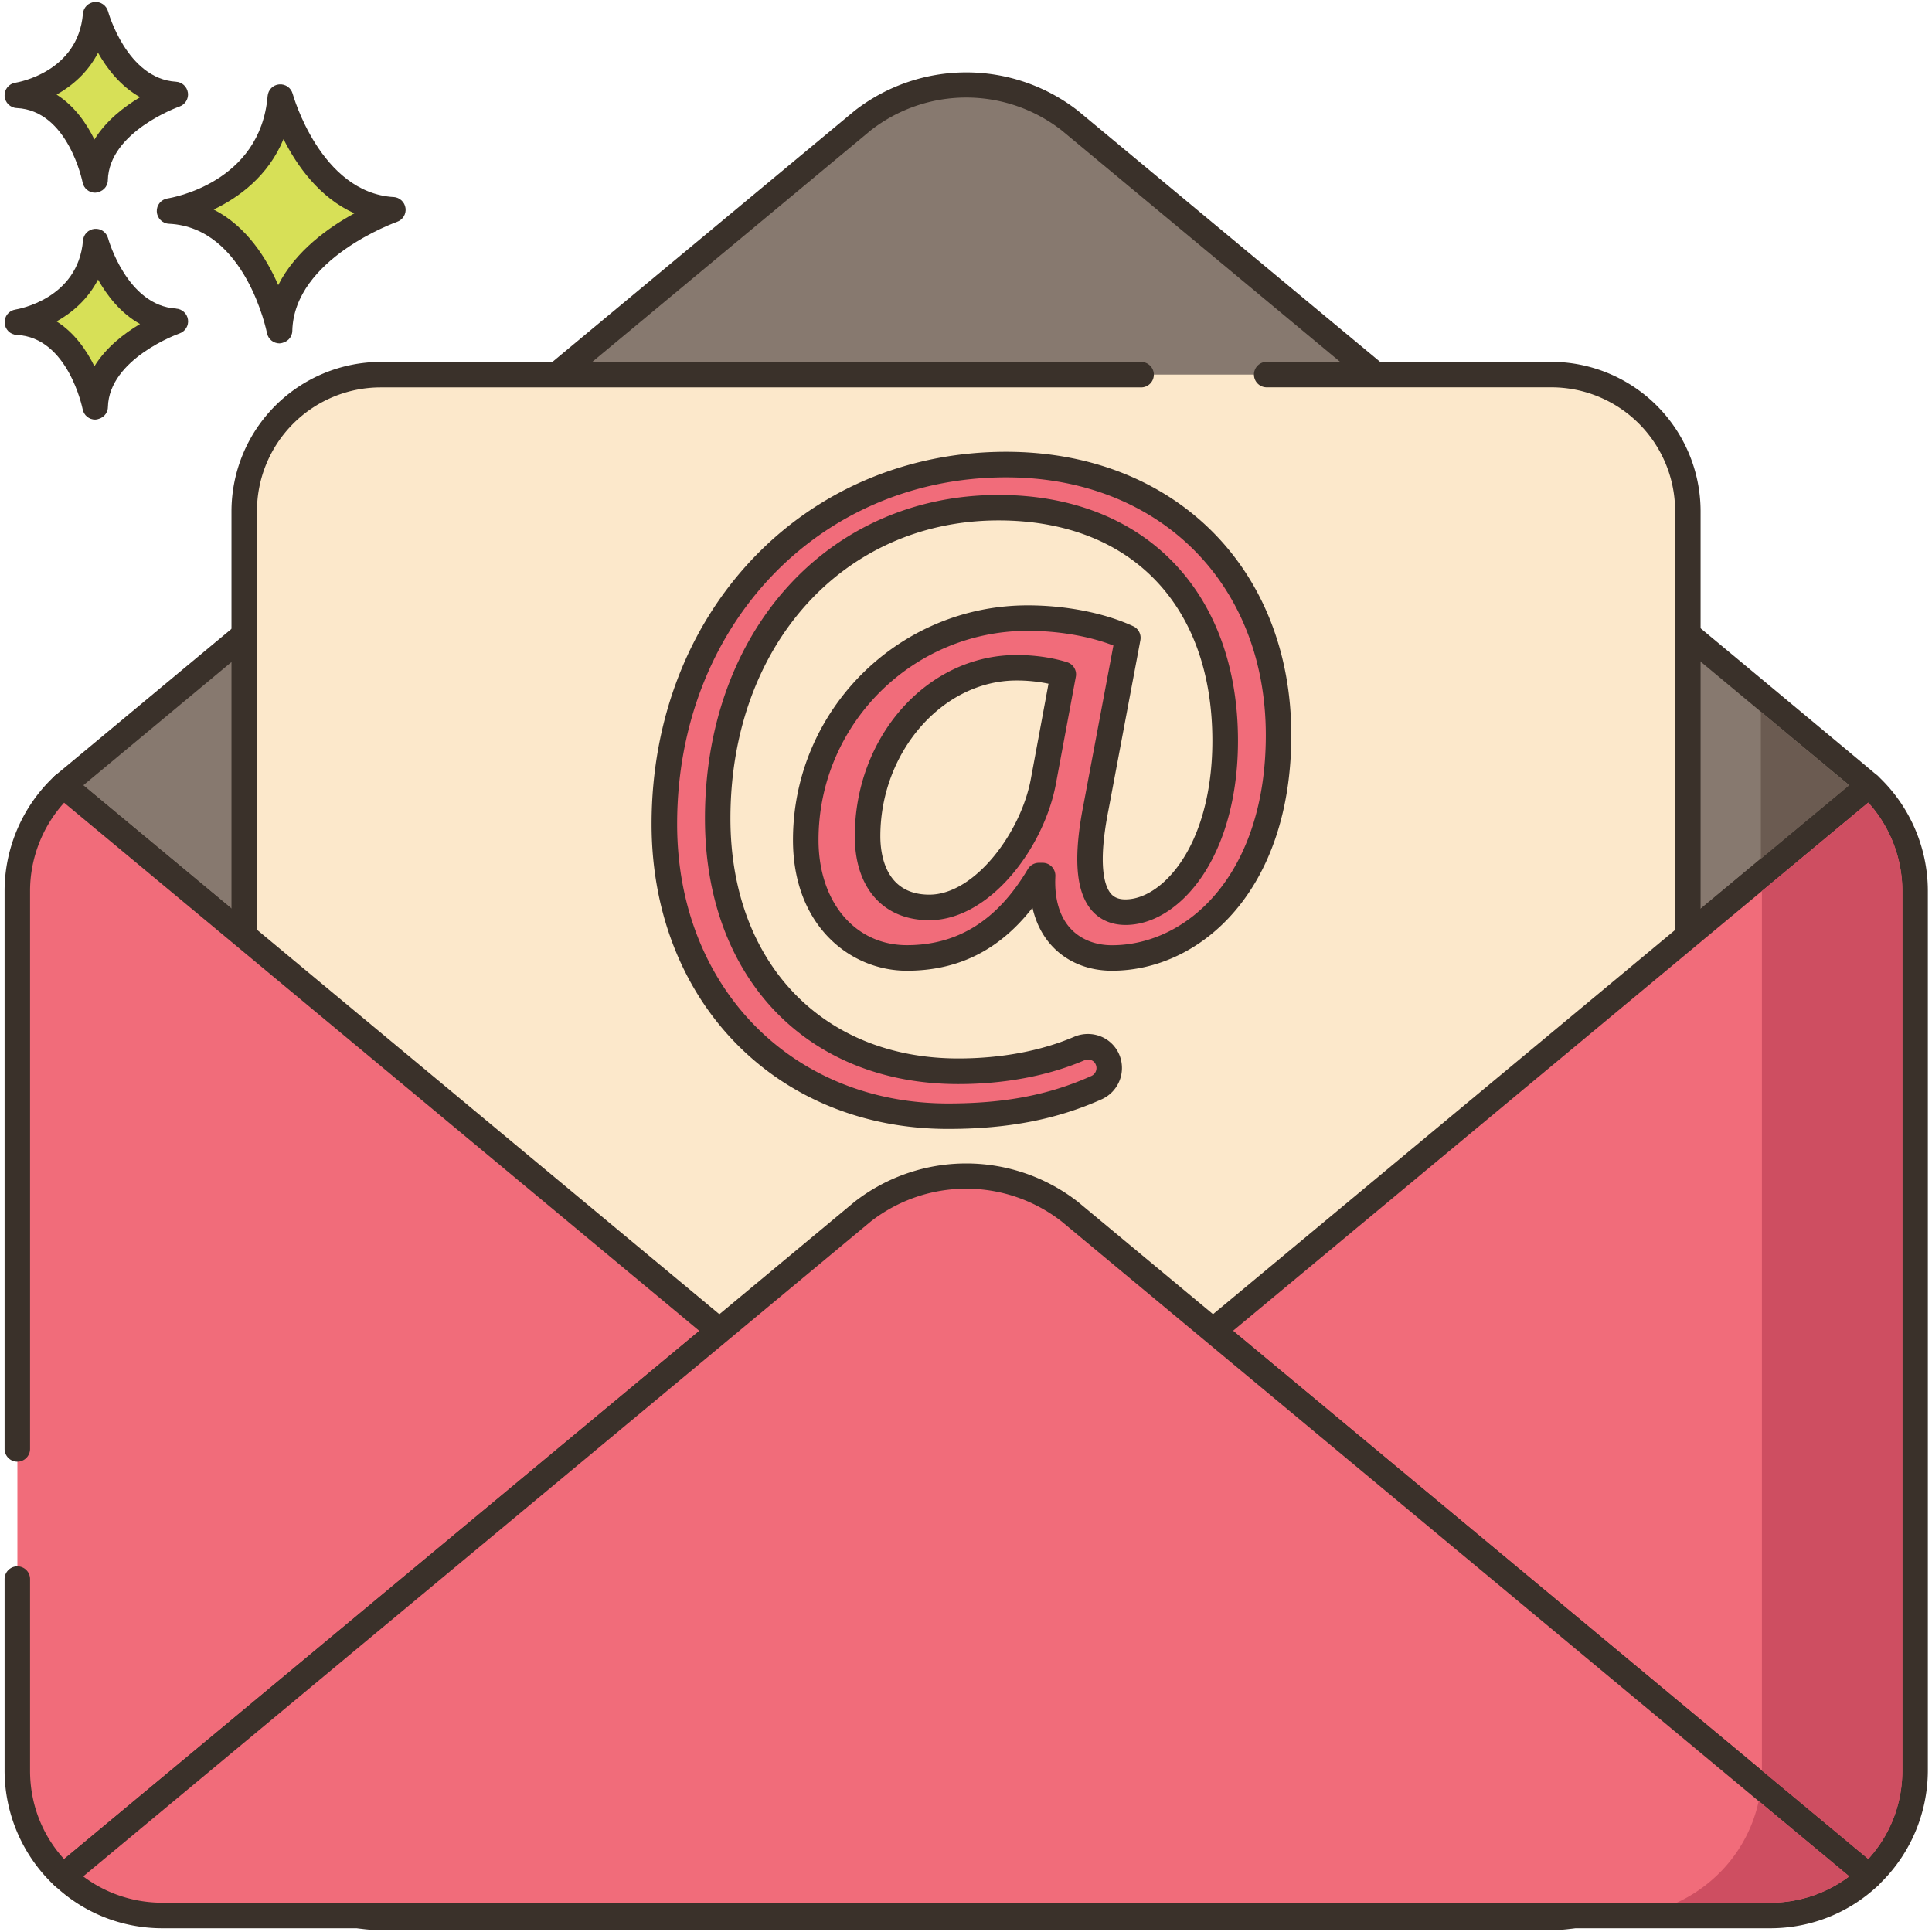 <svg xmlns="http://www.w3.org/2000/svg" width="27" height="27" xmlns:v="https://vecta.io/nano"><style><![CDATA[.B{fill:#3a312a}.C{fill:#f16c7a}.D{fill:#d7e057}]]></style><path d="M16.954 3.349L14.95 1.683c-.798-.664-2.094-.664-2.892 0l-2.004 1.666-.947.788-1.372 1.141-6.848 5.697 9.168 7.623 2.004 1.666c.798.663 2.094.663 2.892 0l2.004-1.666 9.168-7.624c-.069-.065-9.168-7.625-9.168-7.625z" fill="#87796f"/><path d="M26.244 10.845c-.069-.065-7.656-6.369-9.176-7.632l-2.004-1.666a2.54 2.54 0 0 0-3.12 0L7.62 5.141.771 10.838c-.041.034-.065.084-.065.137s.023.103.064.137l11.172 9.289c.43.358.995.537 1.56.537s1.13-.179 1.56-.537l11.172-9.29c.039-.033.063-.081.064-.132s-.019-.1-.056-.135zm-11.408 9.283a2.17 2.17 0 0 1-2.664 0L1.164 10.975l6.683-5.56 4.324-3.595a2.17 2.17 0 0 1 2.664 0l2.004 1.666 9.004 7.487-11.008 9.153z" class="B"/><path d="M3.917 1.356c-.116 1.375-1.549 1.592-1.549 1.592 1.23.058 1.537 1.672 1.537 1.672C3.932 3.47 5.49 2.932 5.49 2.932c-1.167-.07-1.573-1.575-1.573-1.575z" class="D"/><path d="M5.501 2.754C4.477 2.692 4.094 1.324 4.09 1.31c-.023-.083-.101-.138-.188-.131s-.154.076-.162.163c-.102 1.215-1.345 1.423-1.398 1.431-.091.014-.156.094-.151.185s.078.165.17.169c1.074.051 1.367 1.513 1.37 1.527.016.085.09.145.175.145.106-.008.177-.083.179-.174.023-1.012 1.45-1.52 1.464-1.525.08-.028.13-.109.118-.193s-.081-.148-.166-.154zm-1.613 1.23c-.161-.372-.441-.821-.902-1.056.349-.167.762-.465.976-.984.184.365.499.818.991 1.037-.357.195-.823.524-1.064 1.002z" class="B"/><path d="M1.337 3.376C1.255 4.348.241 4.502.241 4.502c.87.041 1.087 1.183 1.087 1.183.019-.814 1.121-1.195 1.121-1.195-.826-.049-1.112-1.114-1.112-1.114z" class="D"/><path d="M2.46 4.312c-.686-.041-.948-.973-.95-.983-.023-.083-.102-.139-.188-.131s-.155.076-.162.163c-.069.817-.909.959-.944.965-.091.014-.156.094-.151.186s.078.165.17.169c.718.034.918 1.028.92 1.038.016.085.09.145.175.145.106-.008.176-.083.178-.174.016-.679.991-1.027 1.001-1.03.08-.028.13-.109.118-.193s-.081-.149-.166-.154zm-1.14.808c-.11-.224-.278-.469-.529-.628.221-.124.439-.313.579-.585.126.223.315.47.587.621-.22.131-.475.326-.638.591z" class="B"/><path d="M1.337.205C1.255 1.178.241 1.332.241 1.332c.87.041 1.087 1.183 1.087 1.183C1.347 1.7 2.449 1.32 2.449 1.32 1.624 1.27 1.337.205 1.337.205z" class="D"/><path d="M2.46 1.142c-.686-.041-.948-.973-.95-.983C1.486.075 1.407.02 1.321.028s-.155.076-.162.163c-.069.817-.909.959-.944.965-.091.013-.156.094-.151.185s.078.165.17.169c.718.034.918 1.028.92 1.038.016.085.09.145.175.145.106-.008.176-.083.178-.174.016-.679.991-1.027 1.001-1.03.08-.028.13-.109.118-.193s-.081-.149-.166-.154zm-1.14.808c-.11-.224-.278-.469-.529-.628.221-.124.439-.313.579-.585.126.223.316.47.588.621-.22.131-.475.326-.638.591z" class="B"/><path d="M21.682 5.235H5.319c-1.053 0-1.906.853-1.906 1.906v17.748c0 1.053.853 1.906 1.906 1.906h16.363c1.053 0 1.906-.853 1.906-1.906V7.142c0-1.053-.853-1.906-1.906-1.906z" fill="#fce8cb"/><path d="M21.682 5.057h-3.98c-.099 0-.178.08-.178.178s.08.178.178.178h3.98a1.73 1.73 0 0 1 1.728 1.728v17.748a1.73 1.73 0 0 1-1.728 1.728H5.319a1.73 1.73 0 0 1-1.728-1.728V7.142a1.73 1.73 0 0 1 1.728-1.728h10.628c.099 0 .178-.08.178-.178s-.08-.178-.178-.178H5.319a2.09 2.09 0 0 0-2.084 2.084v17.748a2.09 2.09 0 0 0 2.084 2.084h16.363a2.09 2.09 0 0 0 2.084-2.084V7.142a2.09 2.09 0 0 0-2.084-2.085z" class="B"/><path d="M14.061 6.493c-2.905 0-4.776 2.329-4.776 5.024 0 2.512 1.819 4.082 3.965 4.082.774 0 1.436-.112 2.076-.4a.3.3 0 0 0 .158-.378c-.06-.161-.242-.236-.4-.168-.487.209-1.071.318-1.691.318-1.937 0-3.363-1.348-3.363-3.533 0-2.656 1.793-4.344 3.925-4.344 2.028 0 3.166 1.361 3.166 3.258 0 1.518-.746 2.407-1.413 2.394-.432-.013-.589-.471-.393-1.465l.445-2.368c-.34-.157-.837-.275-1.4-.275-1.819 0-3.101 1.478-3.101 3.101 0 1.034.654 1.649 1.413 1.649.785 0 1.387-.379 1.845-1.151h.052c-.039.798.445 1.151.968 1.151 1.23 0 2.329-1.151 2.329-3.114 0-2.185-1.531-3.782-3.808-3.782h0zm.523 4.409c-.144.811-.837 1.78-1.596 1.78-.576 0-.864-.419-.864-.994 0-1.269.929-2.355 2.081-2.355.301 0 .523.052.654.092l-.275 1.478z" class="C"/><path d="M14.91 9.253c-.219-.066-.456-.099-.705-.099-1.245 0-2.259 1.137-2.259 2.533 0 .723.399 1.173 1.042 1.173.843 0 1.61-1.015 1.772-1.925l.275-1.478c.017-.089-.037-.177-.124-.203zm-.501 1.618c-.134.755-.784 1.632-1.421 1.632-.619 0-.685-.571-.685-.816 0-1.18.871-2.177 1.902-2.177a2.17 2.17 0 0 1 .448.045l-.244 1.316zm1.528-1.925c.015-.08-.026-.161-.101-.195-.401-.185-.938-.291-1.475-.291-1.808 0-3.279 1.471-3.279 3.279 0 1.199.801 1.827 1.592 1.827.718 0 1.295-.289 1.755-.88.049.215.144.399.282.544.206.217.5.336.828.336 1.246 0 2.507-1.131 2.507-3.292 0-2.332-1.639-3.96-3.986-3.96-2.824 0-4.954 2.237-4.954 5.203 0 2.469 1.742 4.26 4.143 4.26.836 0 1.518-.132 2.149-.415a.48.48 0 0 0 .252-.603.47.47 0 0 0-.258-.271c-.12-.051-.259-.051-.38.001-.462.198-1.022.303-1.62.303-1.904 0-3.184-1.348-3.184-3.354 0-2.414 1.576-4.165 3.747-4.165 1.843 0 2.988 1.18 2.988 3.08 0 .832-.234 1.539-.643 1.94-.186.182-.394.281-.586.276-.115-.003-.167-.052-.195-.087-.077-.097-.184-.377-.027-1.167l.445-2.368zm-.696 3.758c.111.139.271.216.465.222.293.008.59-.129.845-.379.477-.468.75-1.267.75-2.194 0-2.088-1.313-3.436-3.345-3.436-2.378 0-4.104 1.902-4.104 4.522 0 2.22 1.423 3.711 3.541 3.711.646 0 1.255-.115 1.761-.332.032-.014.067-.014.099-.001s.052.037.063.067c.022.06-.006.127-.064.153-.591.265-1.209.384-2.003.384-2.194 0-3.786-1.642-3.786-3.904 0-2.763 1.976-4.846 4.598-4.846 2.137 0 3.629 1.482 3.629 3.603 0 1.927-1.082 2.936-2.151 2.936-.229 0-.432-.08-.57-.225-.16-.167-.236-.423-.22-.739.002-.049-.015-.096-.049-.132s-.08-.056-.129-.056h-.052c-.063 0-.121.033-.154.087-.425.716-.978 1.064-1.691 1.064-.727 0-1.235-.605-1.235-1.47 0-1.612 1.311-2.923 2.923-2.923.431 0 .859.074 1.198.205l-.418 2.225c-.142.719-.11 1.196.099 1.457h0z" class="B"/><path d="M.885 10.975a2.01 2.01 0 0 0-.642 1.477v12.293c0 .583.246 1.108.642 1.478l9.168-7.624-9.168-7.623z" class="C"/><path d="M10.167 18.461L.999 10.838c-.069-.058-.17-.055-.236.007-.444.413-.699 1-.699 1.608v7.796c0 .098.08.178.178.178s.178-.08.178-.178v-7.796c0-.457.172-.899.476-1.235l8.877 7.381-8.878 7.382c-.308-.339-.475-.772-.475-1.236v-2.677c0-.099-.08-.178-.178-.178s-.178.08-.178.178v2.677a2.21 2.21 0 0 0 .699 1.609c.034.032.078.048.122.048s.081-.014.114-.041l9.168-7.624c.041-.034.064-.084.064-.137s-.024-.103-.064-.137h0z" class="B"/><path d="M26.122 10.975l-9.168 7.623 9.168 7.624c.396-.37.642-.895.642-1.478V12.452a2.01 2.01 0 0 0-.642-1.477h0z" class="C"/><path d="M26.243 10.844c-.066-.061-.167-.064-.236-.007l-9.168 7.623c-.041.034-.064.084-.064.137s.023.103.064.137l9.168 7.625c.033.027.074.041.114.041s.088-.016.122-.048a2.21 2.21 0 0 0 .699-1.609V12.452c0-.608-.255-1.194-.699-1.608h0zm.342 13.9c0 .464-.168.897-.476 1.236l-8.877-7.382 8.877-7.381c.304.336.476.778.476 1.235v12.293z" class="B"/><path d="M16.953 18.598l-2.004-1.666c-.798-.663-2.094-.663-2.892 0l-2.004 1.666-9.168 7.624a2.01 2.01 0 0 0 1.383.547h22.469a2.01 2.01 0 0 0 1.383-.547l-9.168-7.624z" class="C"/><path d="M26.235 26.085l-11.172-9.29a2.54 2.54 0 0 0-3.12 0L.772 26.085c-.039.033-.063.081-.064.132s.019.1.056.135c.407.384.942.596 1.506.596h22.469c.564 0 1.098-.212 1.506-.596.037-.035.058-.084.056-.135s-.025-.099-.064-.132h0zm-1.498.506H2.269c-.403 0-.789-.129-1.106-.368l11.008-9.154a2.17 2.17 0 0 1 2.664 0l11.008 9.154a1.83 1.83 0 0 1-1.106.368h0z" class="B"/><path d="M24.608 9.945v2.057l1.235-1.027-1.235-1.029z" fill="#6b5b51"/><path d="M26.11 11.216l-1.487 1.236v12.293l.049.04 1.438 1.196c.308-.339.476-.773.476-1.237V12.452c0-.457-.171-.899-.476-1.236zM24.578 25.17c-.088.41-.3.775-.597 1.052a2.06 2.06 0 0 1-.549.369h1.306c.404 0 .79-.13 1.106-.369l-1.265-1.052z" fill="#ce4e61"/></svg>